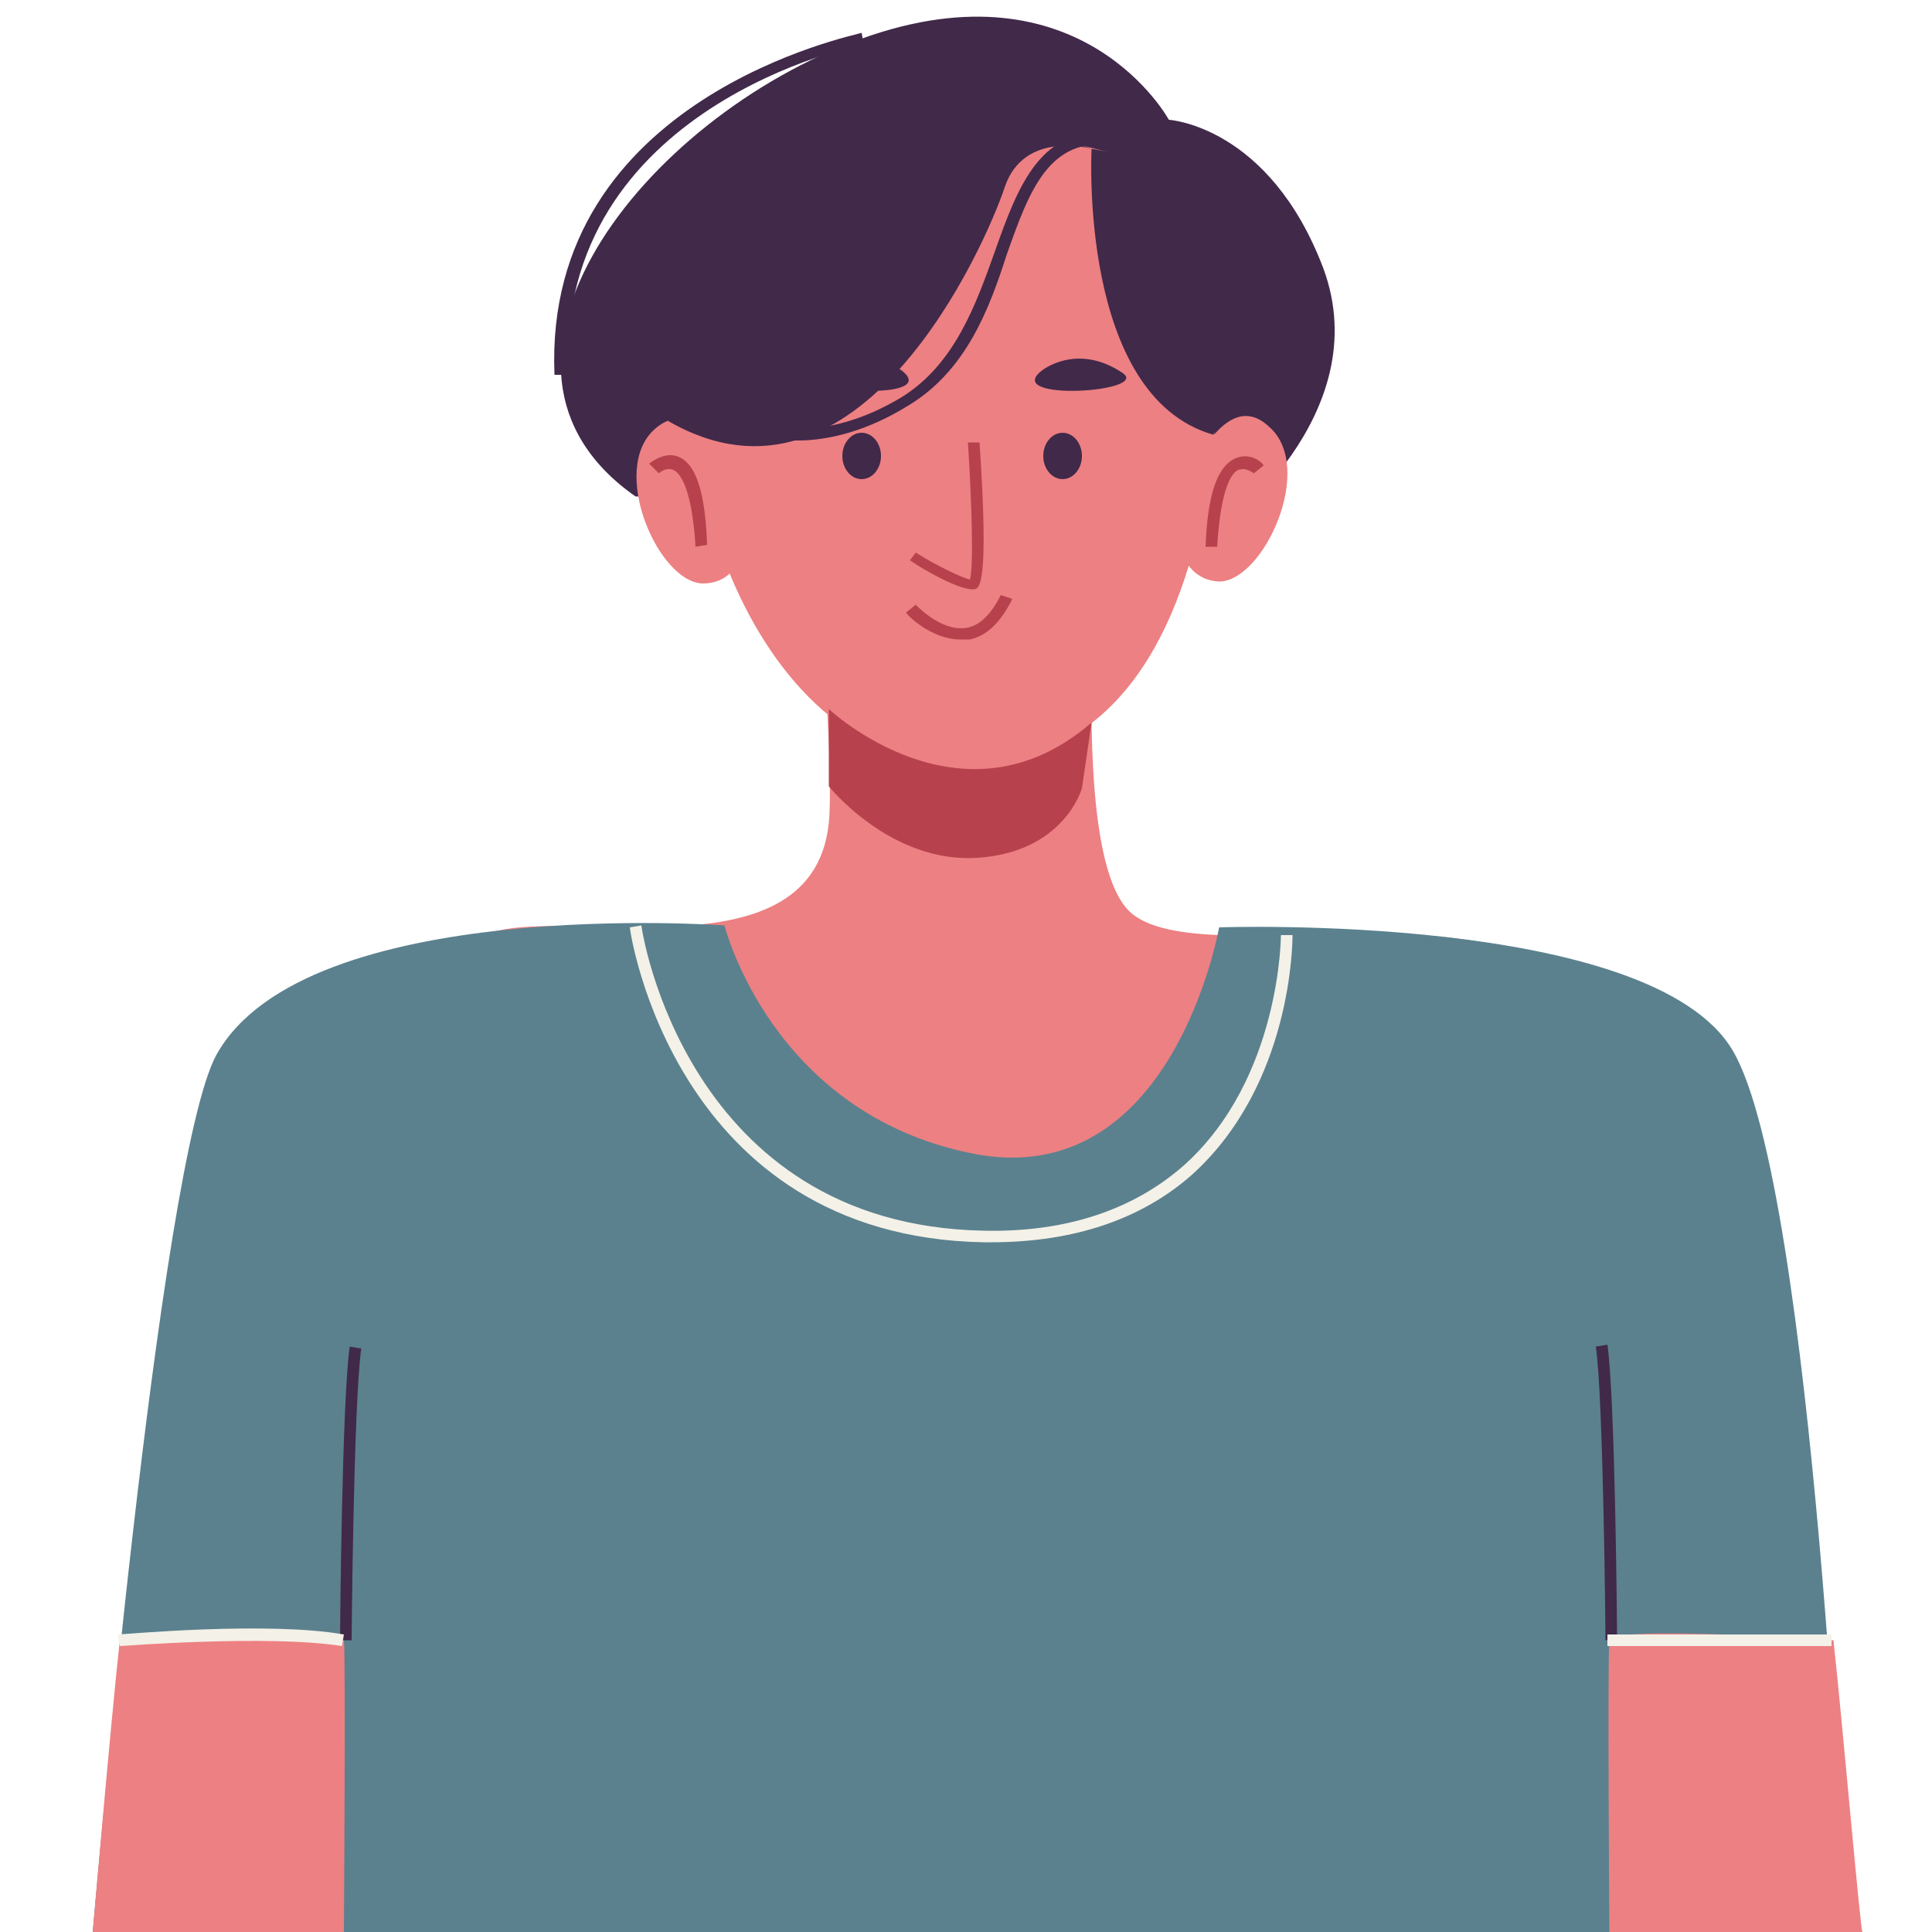 <?xml version="1.0" encoding="UTF-8"?> <!-- Generator: Adobe Illustrator 24.0.1, SVG Export Plug-In . SVG Version: 6.00 Build 0) --> <svg xmlns="http://www.w3.org/2000/svg" xmlns:xlink="http://www.w3.org/1999/xlink" id="Слой_1" x="0px" y="0px" viewBox="0 0 100 100" style="enable-background:new 0 0 100 100;" xml:space="preserve"> <style type="text/css"> .st0{fill:#41294A;} .st1{fill:#ED8082;} .st2{fill:#B7424D;} .st3{fill:#5B818E;} .st4{fill:#F4F1E8;} </style> <g> <path class="st0" d="M60.5,6.2c0,0-4.5-8.3-15.9-4.2s-21.3,17-11.7,23.7l25.9-1l4.3,2.8c0,0,8.2-6,5.4-13.6 C65.7,6.5,60.5,6.2,60.5,6.2z"></path> <path class="st1" d="M62.9,11c0,0,3.2,28.6-13.1,28.6c-11.2,0-16.3-17.4-13-25.3S56.4,4.5,62.9,11z"></path> <path class="st1" d="M57.2,24.3c0,0-2.3,20,1.4,23s19-1.6,23,4.2s2.8,48.5,2.8,48.5H20.3c0,0,1.1-49.3,4.4-51.4 c3.3-2.2,17.3,2.5,18.2-6c0.4-4-1.5-24.7-1.5-24.7L57.2,24.3z"></path> <path class="st2" d="M50.3,30.5c-0.7,0-2.5-1-3.2-1.5l0.3-0.4c1.1,0.7,2.4,1.3,2.8,1.4c0.2-0.6,0.1-4-0.1-7.1l0.6,0 c0.5,7.4,0,7.6-0.3,7.6C50.4,30.5,50.3,30.5,50.3,30.5z"></path> <path class="st2" d="M49.7,33.1c-1.5,0-2.8-1.3-2.8-1.4l0.5-0.4c0,0,1.3,1.4,2.6,1.2c0.7-0.1,1.3-0.7,1.8-1.7l0.6,0.2 c-0.6,1.2-1.3,1.9-2.2,2.1C49.9,33.1,49.8,33.1,49.7,33.1z"></path> <ellipse class="st0" cx="44.6" cy="23.6" rx="1" ry="1.2"></ellipse> <ellipse class="st0" cx="55" cy="23.6" rx="1" ry="1.2"></ellipse> <path class="st1" d="M38.1,25c0,0-1.8-4.9-4.2-2.8s0.2,8,2.5,8C38.7,30.2,39.2,27,38.1,25z"></path> <path class="st1" d="M61.5,24.8c0,0,1.9-4.9,4.2-2.7c2.4,2.1-0.3,8-2.6,8C60.8,30,60.4,26.8,61.5,24.8z"></path> <path class="st2" d="M42.9,36.7c0,0,6.9,6.5,13.6,0.7l-0.5,3.4c0,0-0.9,3.3-5.4,3.6s-7.7-3.7-7.7-3.7V36.7z"></path> <path class="st0" d="M53.9,19.2c0,0,1.8-1.5,4.2,0.1C59.6,20.3,51.9,20.8,53.9,19.2z"></path> <path class="st0" d="M46.7,19.2c0,0-1.8-1.5-4.2,0.1C41,20.3,48.7,20.8,46.7,19.2z"></path> <path class="st0" d="M56.5,7.7c0,0-3.5-1-4.5,2c-1,3-7.5,17.8-17.4,12.1C34.6,21.8,32-0.5,56.5,7.7z"></path> <path class="st0" d="M56.5,7.7c0,0-0.7,12.8,6.3,14.8C62.8,22.5,69.8,9.9,56.5,7.7z"></path> <path class="st3" d="M37.5,47.9c0,0,2.4,9.7,12.8,11.8S63.1,48,63.1,48s22.4-0.8,26.6,6.4s5.8,45.6,5.8,45.6H4.8 c0,0,3.4-39.9,6.4-45.4C15.8,46.3,37.5,47.9,37.5,47.9z"></path> <path class="st2" d="M36,28.3c-0.2-3.3-0.9-3.9-1.2-4c-0.4-0.1-0.7,0.2-0.7,0.2L33.6,24c0,0,0.7-0.6,1.4-0.4c1,0.3,1.5,1.8,1.6,4.6 L36,28.3z"></path> <path class="st2" d="M63,28.3l-0.6,0c0.1-2.7,0.6-4.2,1.6-4.6c0.8-0.3,1.4,0.3,1.4,0.4l-0.5,0.4c0,0-0.4-0.3-0.7-0.2 C63.9,24.3,63.2,24.9,63,28.3z"></path> <path class="st1" d="M6.2,84.9c0,0,11.5-0.8,11.6,0c0.1,0.8,0,15.1,0,15.1H4.8C4.8,100,5.7,89.5,6.2,84.9z"></path> <path class="st1" d="M94.9,84.9c0,0-11.5-0.8-11.6,0c-0.1,0.8,0,15.1,0,15.1h13.1C96.3,100,95.4,89.5,94.9,84.9z"></path> <path class="st0" d="M41.3,22.8c-3.2,0-5.2-1.6-5.2-1.7l0.4-0.4c0.2,0.1,4.2,3.4,10.1-0.1c2.8-1.7,3.9-4.8,4.9-7.6 c1.2-3.4,2.4-6.6,6.2-6.1l-0.1,0.6c-3.3-0.4-4.3,2.3-5.5,5.7C51.2,16,50,19.2,47,21C44.9,22.3,42.9,22.8,41.3,22.8z"></path> <path class="st0" d="M18.2,84.9l-0.6,0c0-0.5,0.1-12.4,0.5-15.2l0.6,0.1C18.3,72.6,18.2,84.8,18.2,84.9z"></path> <path class="st0" d="M83.1,84.9c0-0.1-0.1-12.4-0.5-15.2l0.6-0.1c0.4,2.8,0.5,14.7,0.5,15.2L83.1,84.9z"></path> <rect x="83.2" y="84.6" class="st4" width="11.6" height="0.6"></rect> <path class="st4" d="M6.2,85.2l-0.1-0.6c0.3,0,7.7-0.7,11.7,0l-0.1,0.6C13.9,84.6,6.3,85.2,6.2,85.2z"></path> <path class="st4" d="M51.3,64.3c-0.1,0-0.3,0-0.4,0c-16-0.3-18.3-16.1-18.3-16.3l0.6-0.1c0,0.2,2.3,15.5,17.7,15.8 c4.3,0.1,7.8-1.1,10.4-3.4c5-4.5,5-11.9,5-11.9l0.6,0c0,0.3,0,7.7-5.2,12.4C59.1,63.1,55.6,64.3,51.3,64.3z"></path> <path class="st0" d="M28.7,19.4C28.1,5,44.4,1.8,44.6,1.7l0.1,0.6c-0.2,0-15.9,3.2-15.3,17.1L28.7,19.4z"></path> </g> </svg> 